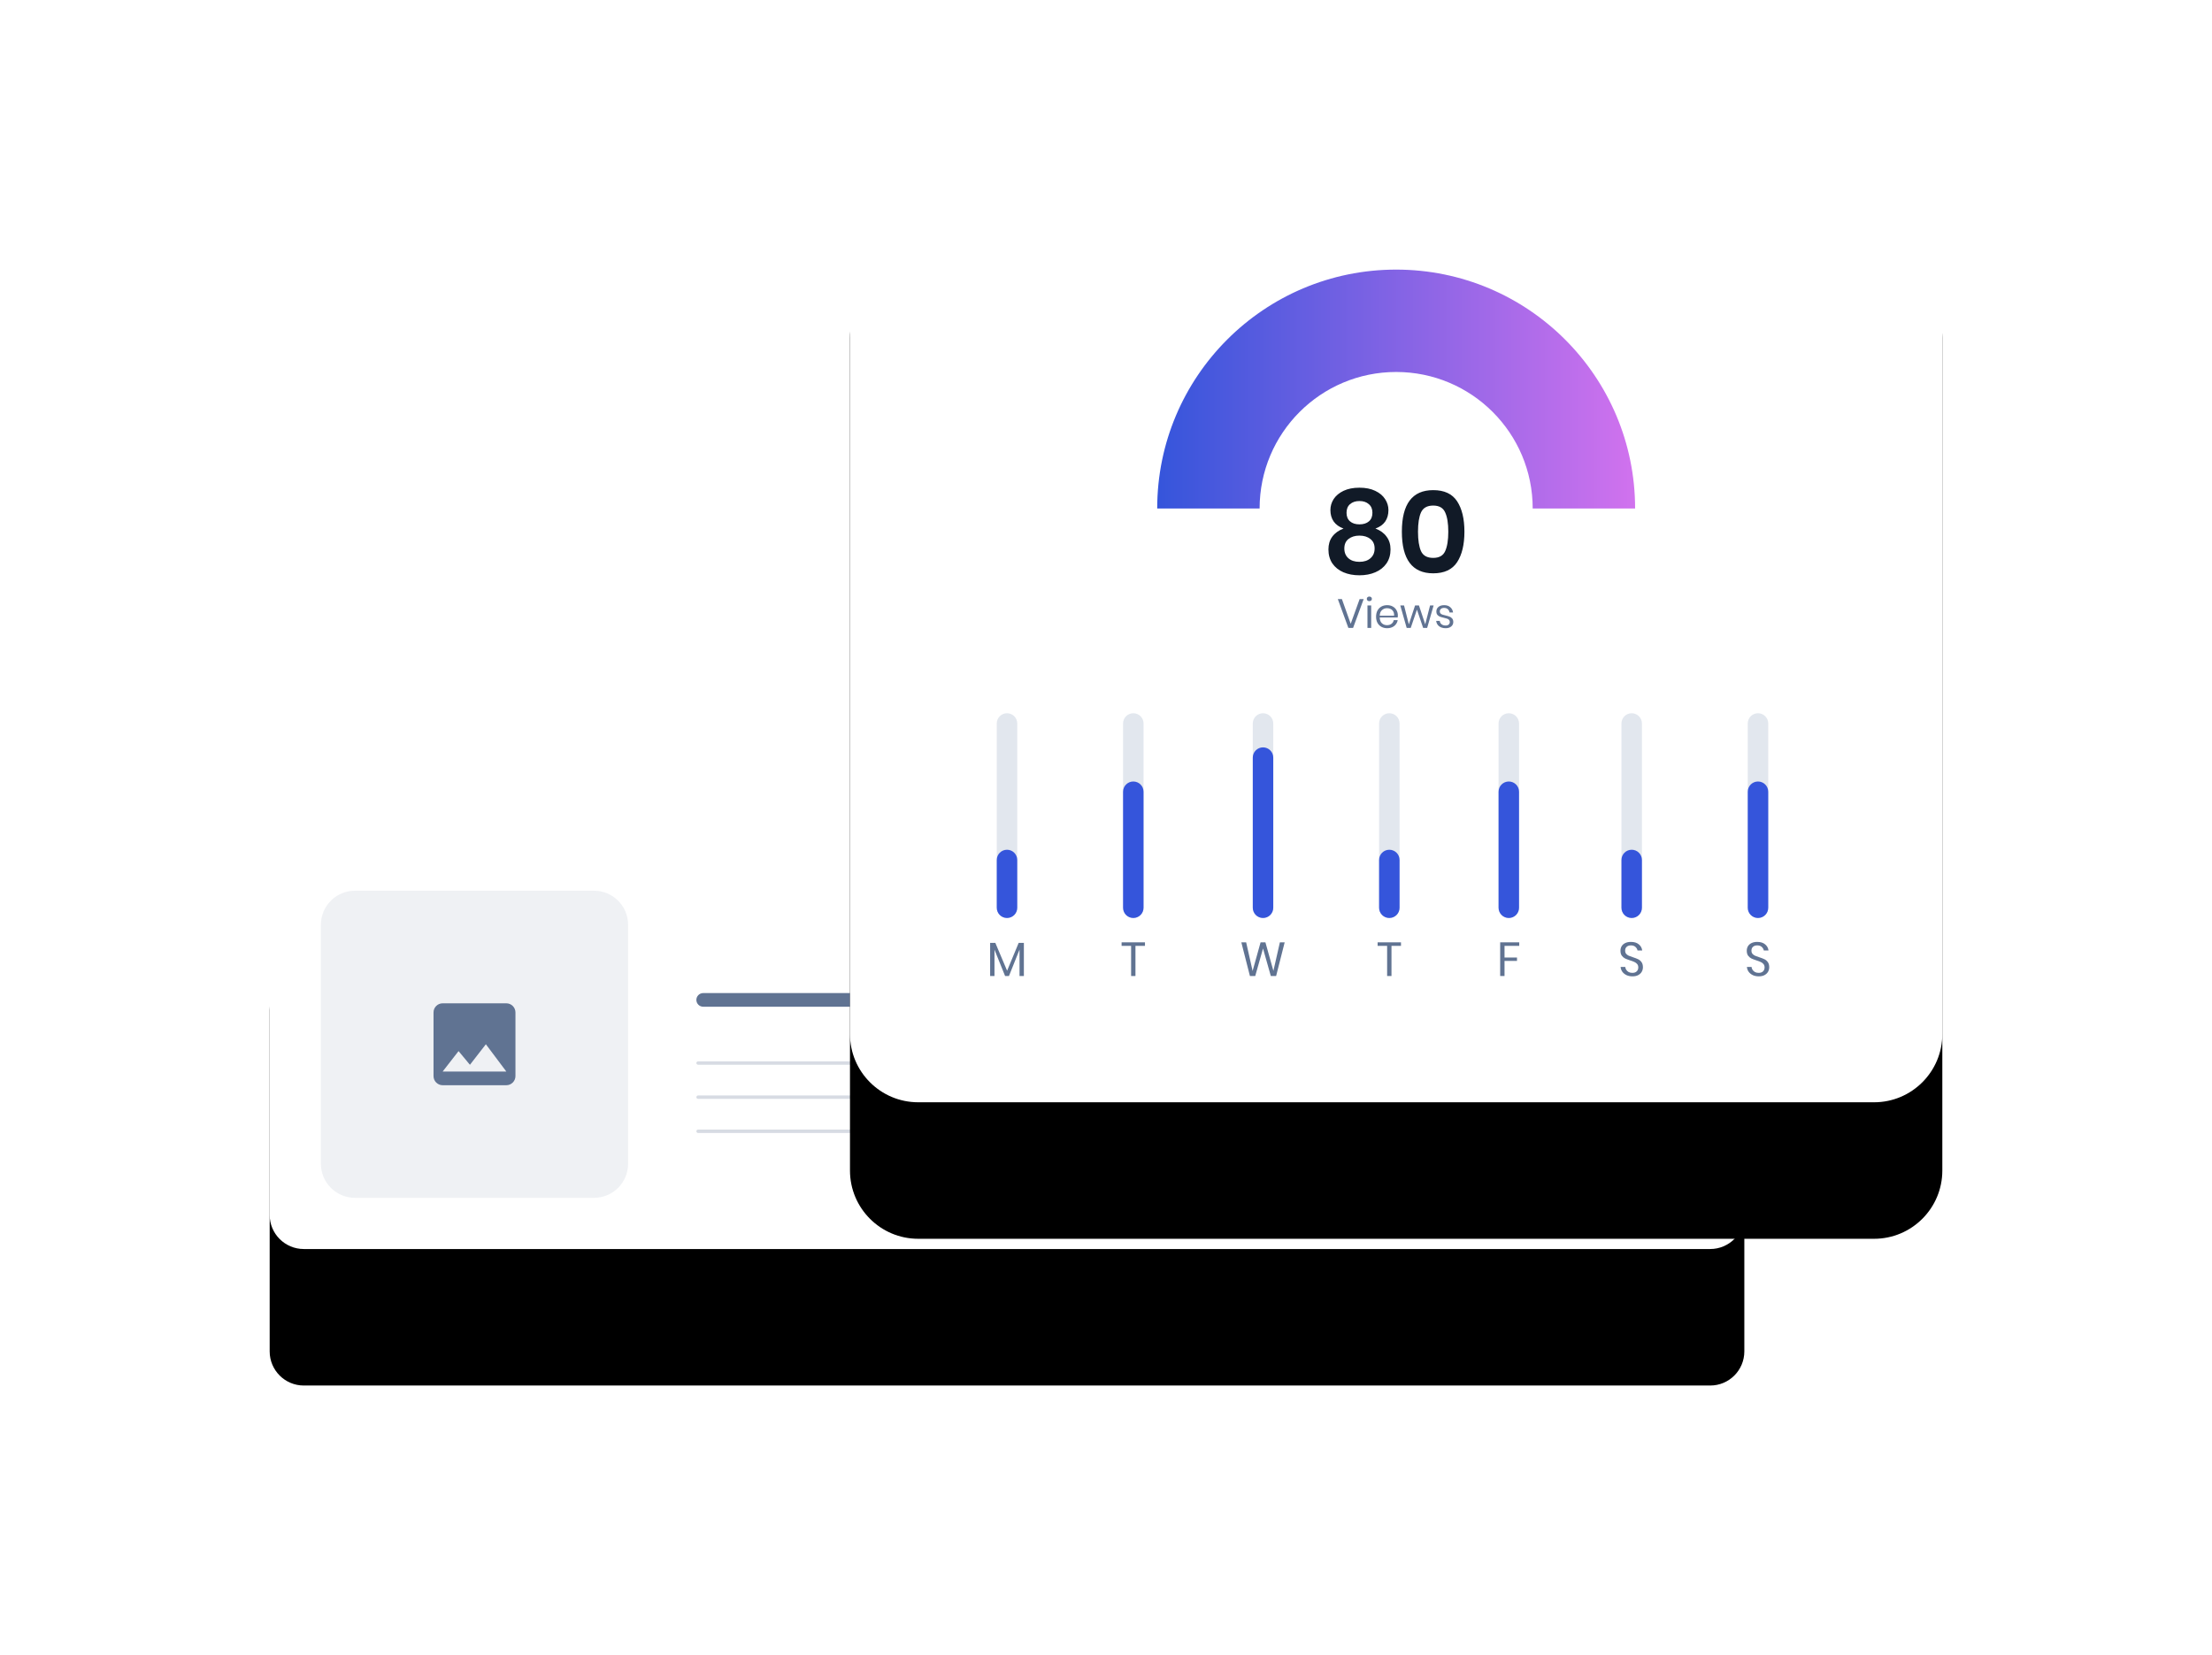 <svg xmlns="http://www.w3.org/2000/svg" fill="none" viewBox="0 0 648 485" height="485" width="648">
<g filter="url(#filter0_d)">
<path fill="black" d="M501 246H89C83.477 246 79 250.477 79 256V356C79 361.523 83.477 366 89 366H501C506.523 366 511 361.523 511 356V256C511 250.477 506.523 246 501 246Z"></path>
</g>
<path fill="white" d="M501 246H89C83.477 246 79 250.477 79 256V356C79 361.523 83.477 366 89 366H501C506.523 366 511 361.523 511 356V256C511 250.477 506.523 246 501 246Z"></path>
<path fill-opacity="0.1" fill="#607392" d="M174 261H104C98.477 261 94 265.477 94 271V341C94 346.523 98.477 351 104 351H174C179.523 351 184 346.523 184 341V271C184 265.477 179.523 261 174 261Z"></path>
<path fill="#607392" d="M151 315.333V296.667C151 295.2 149.8 294 148.333 294H129.667C128.2 294 127 295.2 127 296.667V315.333C127 316.8 128.2 318 129.667 318H148.333C149.8 318 151 316.8 151 315.333ZM134.333 308L137.667 312.013L142.333 306L148.333 314H129.667L134.333 308Z"></path>
<path fill="#607392" d="M282 291H206C204.895 291 204 291.895 204 293C204 294.105 204.895 295 206 295H282C283.105 295 284 294.105 284 293C284 291.895 283.105 291 282 291Z"></path>
<path fill-opacity="0.25" fill="#607392" d="M204.5 311H453.5C453.776 311 454 311.224 454 311.5C454 311.776 453.776 312 453.5 312H204.5C204.224 312 204 311.776 204 311.5C204 311.224 204.224 311 204.5 311Z" clip-rule="evenodd" fill-rule="evenodd"></path>
<path fill-opacity="0.25" fill="#607392" d="M204.5 321H403.5C403.776 321 404 321.224 404 321.5C404 321.776 403.776 322 403.5 322H204.5C204.224 322 204 321.776 204 321.5C204 321.224 204.224 321 204.5 321Z" clip-rule="evenodd" fill-rule="evenodd"></path>
<path fill-opacity="0.25" fill="#607392" d="M204.5 331H433.5C433.776 331 434 331.224 434 331.5C434 331.776 433.776 332 433.5 332H204.5C204.224 332 204 331.776 204 331.5C204 331.224 204.224 331 204.5 331Z" clip-rule="evenodd" fill-rule="evenodd"></path>
<g filter="url(#filter1_d)">
<path fill="black" d="M269 39H549C560.046 39 569 47.954 569 59V303C569 314.046 560.046 323 549 323H269C257.954 323 249 314.046 249 303V59C249 47.954 257.954 39 269 39Z"></path>
</g>
<path fill="white" d="M269 39H549C560.046 39 569 47.954 569 59V303C569 314.046 560.046 323 549 323H269C257.954 323 249 314.046 249 303V59C249 47.954 257.954 39 269 39Z"></path>
<path fill="#E2E7EE" d="M298 212C298 210.343 296.657 209 295 209C293.343 209 292 210.343 292 212V266C292 267.657 293.343 269 295 269C296.657 269 298 267.657 298 266V212Z"></path>
<path fill="#3555DB" d="M295 249C296.657 249 298 250.343 298 252V266C298 267.657 296.657 269 295 269C293.343 269 292 267.657 292 266V252C292 250.343 293.343 249 295 249Z" clip-rule="evenodd" fill-rule="evenodd"></path>
<path fill="#607392" d="M299.942 276.298V286H298.668V278.258L295.574 286H294.44L291.332 278.286V286H290.058V276.298H291.584L295.028 284.446L298.416 276.298H299.942Z"></path>
<path fill="#E2E7EE" d="M335 212C335 210.343 333.657 209 332 209C330.343 209 329 210.343 329 212V266C329 267.657 330.343 269 332 269C333.657 269 335 267.657 335 266V212Z"></path>
<path fill="#3555DB" d="M332 229C333.657 229 335 230.343 335 232V266C335 267.657 333.657 269 332 269C330.343 269 329 267.657 329 266V232C329 230.343 330.343 229 332 229Z" clip-rule="evenodd" fill-rule="evenodd"></path>
<path fill="#607392" d="M335.416 276.13V277.166H332.63V286H331.356V277.166H328.57V276.13H335.416Z"></path>
<path fill="#E2E7EE" d="M373 212C373 210.343 371.657 209 370 209C368.343 209 367 210.343 367 212V266C367 267.657 368.343 269 370 269C371.657 269 373 267.657 373 266V212Z"></path>
<path fill="#3555DB" d="M370 219C371.657 219 373 220.343 373 222V266C373 267.657 371.657 269 370 269C368.343 269 367 267.657 367 266V222C367 220.343 368.343 219 370 219Z" clip-rule="evenodd" fill-rule="evenodd"></path>
<path fill="#607392" d="M376.342 276.13L373.836 286H372.282L370 277.936L367.718 286H366.164L363.644 276.13H365.058L366.948 284.516L369.286 276.13H370.7L373.038 284.488L374.942 276.13H376.342Z"></path>
<path fill="#E2E7EE" d="M410 212C410 210.343 408.657 209 407 209C405.343 209 404 210.343 404 212V266C404 267.657 405.343 269 407 269C408.657 269 410 267.657 410 266V212Z"></path>
<path fill="#3555DB" d="M407 249C408.657 249 410 250.343 410 252V266C410 267.657 408.657 269 407 269C405.343 269 404 267.657 404 266V252C404 250.343 405.343 249 407 249Z" clip-rule="evenodd" fill-rule="evenodd"></path>
<path fill="#607392" d="M410.416 276.13V277.166H407.63V286H406.356V277.166H403.57V276.13H410.416Z"></path>
<path fill="#E2E7EE" d="M445 212C445 210.343 443.657 209 442 209C440.343 209 439 210.343 439 212V266C439 267.657 440.343 269 442 269C443.657 269 445 267.657 445 266V212Z"></path>
<path fill="#3555DB" d="M442 229C443.657 229 445 230.343 445 232V266C445 267.657 443.657 269 442 269C440.343 269 439 267.657 439 266V232C439 230.343 440.343 229 442 229Z" clip-rule="evenodd" fill-rule="evenodd"></path>
<path fill="#607392" d="M445.059 276.13V277.166H440.747V280.582H444.401V281.576H440.747V286H439.473V276.13H445.059Z"></path>
<path fill="#E2E7EE" d="M481 212C481 210.343 479.657 209 478 209C476.343 209 475 210.343 475 212V266C475 267.657 476.343 269 478 269C479.657 269 481 267.657 481 266V212Z"></path>
<path fill="#3555DB" d="M478 249C479.657 249 481 250.343 481 252V266C481 267.657 479.657 269 478 269C476.343 269 475 267.657 475 266V252C475 250.343 476.343 249 478 249Z" clip-rule="evenodd" fill-rule="evenodd"></path>
<path fill="#607392" d="M481.29 283.438C481.29 283.905 481.178 284.339 480.954 284.74C480.73 285.141 480.389 285.468 479.932 285.72C479.475 285.972 478.91 286.098 478.238 286.098C477.585 286.098 477.001 285.981 476.488 285.748C475.984 285.505 475.578 285.179 475.27 284.768C474.971 284.348 474.799 283.872 474.752 283.34H476.11C476.138 283.62 476.231 283.895 476.39 284.166C476.558 284.427 476.791 284.647 477.09 284.824C477.398 284.992 477.767 285.076 478.196 285.076C478.756 285.076 479.185 284.927 479.484 284.628C479.783 284.329 479.932 283.947 479.932 283.48C479.932 283.079 479.825 282.752 479.61 282.5C479.405 282.248 479.148 282.052 478.84 281.912C478.532 281.763 478.112 281.604 477.58 281.436C476.955 281.231 476.451 281.039 476.068 280.862C475.695 280.675 475.373 280.4 475.102 280.036C474.841 279.672 474.71 279.191 474.71 278.594C474.71 278.081 474.831 277.628 475.074 277.236C475.326 276.844 475.681 276.541 476.138 276.326C476.605 276.111 477.151 276.004 477.776 276.004C478.747 276.004 479.517 276.242 480.086 276.718C480.655 277.185 480.987 277.782 481.08 278.51H479.708C479.633 278.118 479.433 277.773 479.106 277.474C478.779 277.175 478.336 277.026 477.776 277.026C477.263 277.026 476.852 277.161 476.544 277.432C476.236 277.693 476.082 278.067 476.082 278.552C476.082 278.935 476.18 279.247 476.376 279.49C476.581 279.723 476.833 279.91 477.132 280.05C477.431 280.181 477.841 280.33 478.364 280.498C478.999 280.703 479.507 280.899 479.89 281.086C480.282 281.273 480.613 281.557 480.884 281.94C481.155 282.313 481.29 282.813 481.29 283.438Z"></path>
<path fill="#E2E7EE" d="M518 212C518 210.343 516.657 209 515 209C513.343 209 512 210.343 512 212V266C512 267.657 513.343 269 515 269C516.657 269 518 267.657 518 266V212Z"></path>
<path fill="#3555DB" d="M515 229C516.657 229 518 230.343 518 232V266C518 267.657 516.657 269 515 269C513.343 269 512 267.657 512 266V232C512 230.343 513.343 229 515 229Z" clip-rule="evenodd" fill-rule="evenodd"></path>
<path fill="#607392" d="M518.29 283.438C518.29 283.905 518.178 284.339 517.954 284.74C517.73 285.141 517.389 285.468 516.932 285.72C516.475 285.972 515.91 286.098 515.238 286.098C514.585 286.098 514.001 285.981 513.488 285.748C512.984 285.505 512.578 285.179 512.27 284.768C511.971 284.348 511.799 283.872 511.752 283.34H513.11C513.138 283.62 513.231 283.895 513.39 284.166C513.558 284.427 513.791 284.647 514.09 284.824C514.398 284.992 514.767 285.076 515.196 285.076C515.756 285.076 516.185 284.927 516.484 284.628C516.783 284.329 516.932 283.947 516.932 283.48C516.932 283.079 516.825 282.752 516.61 282.5C516.405 282.248 516.148 282.052 515.84 281.912C515.532 281.763 515.112 281.604 514.58 281.436C513.955 281.231 513.451 281.039 513.068 280.862C512.695 280.675 512.373 280.4 512.102 280.036C511.841 279.672 511.71 279.191 511.71 278.594C511.71 278.081 511.831 277.628 512.074 277.236C512.326 276.844 512.681 276.541 513.138 276.326C513.605 276.111 514.151 276.004 514.776 276.004C515.747 276.004 516.517 276.242 517.086 276.718C517.655 277.185 517.987 277.782 518.08 278.51H516.708C516.633 278.118 516.433 277.773 516.106 277.474C515.779 277.175 515.336 277.026 514.776 277.026C514.263 277.026 513.852 277.161 513.544 277.432C513.236 277.693 513.082 278.067 513.082 278.552C513.082 278.935 513.18 279.247 513.376 279.49C513.581 279.723 513.833 279.91 514.132 280.05C514.431 280.181 514.841 280.33 515.364 280.498C515.999 280.703 516.507 280.899 516.89 281.086C517.282 281.273 517.613 281.557 517.884 281.94C518.155 282.313 518.29 282.813 518.29 283.438Z"></path>
<path fill="url(#paint0_linear)" d="M409 79C447.66 79 479 110.34 479 149H449C449 126.909 431.091 109 409 109C386.909 109 369 126.909 369 149H339C339 110.34 370.34 79 409 79Z" clip-rule="evenodd" fill-rule="evenodd"></path>
<path fill="#111A27" d="M389.739 149.47C389.739 148.314 390.056 147.237 390.691 146.24C391.348 145.243 392.312 144.438 393.581 143.826C394.873 143.214 396.426 142.908 398.239 142.908C400.052 142.908 401.594 143.214 402.863 143.826C404.155 144.438 405.118 145.243 405.753 146.24C406.41 147.237 406.739 148.314 406.739 149.47C406.739 150.785 406.422 151.907 405.787 152.836C405.152 153.743 404.2 154.423 402.931 154.876C404.359 155.42 405.447 156.213 406.195 157.256C406.966 158.276 407.351 159.523 407.351 160.996C407.351 162.583 406.954 163.954 406.161 165.11C405.368 166.243 404.28 167.105 402.897 167.694C401.537 168.283 399.984 168.578 398.239 168.578C396.494 168.578 394.93 168.283 393.547 167.694C392.187 167.105 391.11 166.243 390.317 165.11C389.546 163.954 389.161 162.583 389.161 160.996C389.161 159.523 389.535 158.276 390.283 157.256C391.054 156.213 392.153 155.42 393.581 154.876C392.312 154.423 391.348 153.731 390.691 152.802C390.056 151.873 389.739 150.762 389.739 149.47ZM394.465 150.252C394.465 151.34 394.805 152.179 395.485 152.768C396.165 153.357 397.083 153.652 398.239 153.652C399.418 153.652 400.347 153.357 401.027 152.768C401.707 152.179 402.047 151.34 402.047 150.252C402.047 149.164 401.696 148.325 400.993 147.736C400.313 147.124 399.395 146.818 398.239 146.818C397.106 146.818 396.188 147.124 395.485 147.736C394.805 148.325 394.465 149.164 394.465 150.252ZM393.819 160.724C393.819 161.925 394.216 162.877 395.009 163.58C395.802 164.283 396.879 164.634 398.239 164.634C399.599 164.634 400.676 164.283 401.469 163.58C402.285 162.877 402.693 161.925 402.693 160.724C402.693 159.5 402.274 158.571 401.435 157.936C400.619 157.279 399.554 156.95 398.239 156.95C396.947 156.95 395.882 157.279 395.043 157.936C394.227 158.571 393.819 159.5 393.819 160.724ZM410.673 155.794C410.673 163.931 413.733 168 419.853 168C423.095 168 425.429 166.912 426.857 164.736C428.285 162.56 428.999 159.579 428.999 155.794C428.999 152.031 428.285 149.062 426.857 146.886C425.429 144.71 423.095 143.622 419.853 143.622C413.733 143.622 410.673 147.679 410.673 155.794ZM424.273 155.794C424.273 158.265 423.967 160.169 423.355 161.506C422.766 162.821 421.599 163.478 419.853 163.478C418.085 163.478 416.895 162.821 416.283 161.506C415.694 160.169 415.399 158.265 415.399 155.794C415.399 153.346 415.694 151.465 416.283 150.15C416.895 148.813 418.085 148.144 419.853 148.144C421.599 148.144 422.766 148.813 423.355 150.15C423.967 151.465 424.273 153.346 424.273 155.794Z"></path>
<path fill="#607392" d="M393.106 175.54L395.686 182.788L398.302 175.54H399.49L396.382 184H395.002L391.906 175.54H393.106ZM400.401 175.48C400.401 175.28 400.469 175.12 400.605 175C400.741 174.872 400.921 174.808 401.145 174.808C401.369 174.808 401.549 174.872 401.685 175C401.821 175.12 401.889 175.28 401.889 175.48C401.889 175.68 401.821 175.844 401.685 175.972C401.549 176.092 401.369 176.152 401.145 176.152C400.921 176.152 400.741 176.092 400.605 175.972C400.469 175.844 400.401 175.68 400.401 175.48ZM401.685 177.412V184H400.593V177.412H401.685ZM409.501 180.34C409.501 180.572 409.485 180.772 409.453 180.94H404.185C404.209 181.692 404.421 182.256 404.821 182.632C405.229 183.008 405.725 183.196 406.309 183.196C406.837 183.196 407.277 183.064 407.629 182.8C407.989 182.528 408.209 182.168 408.289 181.72H409.453C409.373 182.176 409.193 182.584 408.913 182.944C408.641 183.304 408.285 183.584 407.845 183.784C407.405 183.984 406.909 184.084 406.357 184.084C405.725 184.084 405.165 183.948 404.677 183.676C404.189 183.404 403.805 183.016 403.525 182.512C403.253 182 403.117 181.4 403.117 180.712C403.117 180.024 403.253 179.424 403.525 178.912C403.805 178.4 404.189 178.008 404.677 177.736C405.165 177.464 405.725 177.328 406.357 177.328C406.997 177.328 407.553 177.464 408.025 177.736C408.505 178.008 408.869 178.372 409.117 178.828C409.373 179.284 409.501 179.788 409.501 180.34ZM408.397 180.412C408.421 179.924 408.341 179.516 408.157 179.188C407.973 178.86 407.721 178.616 407.401 178.456C407.081 178.296 406.733 178.216 406.357 178.216C405.757 178.216 405.253 178.404 404.845 178.78C404.437 179.148 404.217 179.692 404.185 180.412H408.397ZM419.977 177.412L418.081 184H416.905L415.093 178.636L413.269 184H412.081L410.209 177.412H411.313L412.717 182.956L414.541 177.412H415.681L417.517 182.944L418.933 177.412H419.977ZM423.059 177.328C423.803 177.328 424.399 177.524 424.847 177.916C425.303 178.3 425.579 178.82 425.675 179.476H424.631C424.583 179.084 424.419 178.764 424.139 178.516C423.867 178.26 423.499 178.132 423.035 178.132C422.643 178.132 422.335 178.228 422.111 178.42C421.895 178.604 421.787 178.856 421.787 179.176C421.787 179.416 421.859 179.612 422.003 179.764C422.155 179.908 422.339 180.02 422.555 180.1C422.779 180.172 423.083 180.252 423.467 180.34C423.955 180.452 424.347 180.568 424.643 180.688C424.947 180.8 425.203 180.984 425.411 181.24C425.627 181.496 425.735 181.84 425.735 182.272C425.735 182.808 425.531 183.244 425.123 183.58C424.723 183.916 424.187 184.084 423.515 184.084C422.731 184.084 422.091 183.896 421.595 183.52C421.099 183.144 420.807 182.62 420.719 181.948H421.775C421.815 182.348 421.987 182.672 422.291 182.92C422.603 183.168 423.011 183.292 423.515 183.292C423.891 183.292 424.183 183.196 424.391 183.004C424.607 182.812 424.715 182.56 424.715 182.248C424.715 181.992 424.639 181.788 424.487 181.636C424.335 181.484 424.147 181.368 423.923 181.288C423.699 181.208 423.391 181.124 422.999 181.036C422.511 180.924 422.119 180.812 421.823 180.7C421.535 180.588 421.287 180.412 421.079 180.172C420.879 179.924 420.779 179.592 420.779 179.176C420.779 178.624 420.983 178.18 421.391 177.844C421.799 177.5 422.355 177.328 423.059 177.328Z"></path>
<defs>
<filter color-interpolation-filters="sRGB" filterUnits="userSpaceOnUse" height="280" width="592" y="206" x="-1" id="filter0_d">
<feFlood result="BackgroundImageFix" flood-opacity="0"></feFlood>
<feColorMatrix values="0 0 0 0 0 0 0 0 0 0 0 0 0 0 0 0 0 0 127 0" type="matrix" in="SourceAlpha"></feColorMatrix>
<feOffset dy="40"></feOffset>
<feGaussianBlur stdDeviation="40"></feGaussianBlur>
<feColorMatrix values="0 0 0 0 0 0 0 0 0 0 0 0 0 0 0 0 0 0 0.1 0" type="matrix"></feColorMatrix>
<feBlend result="effect1_dropShadow" in2="BackgroundImageFix" mode="normal"></feBlend>
<feBlend result="shape" in2="effect1_dropShadow" in="SourceGraphic" mode="normal"></feBlend>
</filter>
<filter color-interpolation-filters="sRGB" filterUnits="userSpaceOnUse" height="444" width="480" y="-1" x="169" id="filter1_d">
<feFlood result="BackgroundImageFix" flood-opacity="0"></feFlood>
<feColorMatrix values="0 0 0 0 0 0 0 0 0 0 0 0 0 0 0 0 0 0 127 0" type="matrix" in="SourceAlpha"></feColorMatrix>
<feOffset dy="40"></feOffset>
<feGaussianBlur stdDeviation="40"></feGaussianBlur>
<feColorMatrix values="0 0 0 0 0 0 0 0 0 0 0 0 0 0 0 0 0 0 0.1 0" type="matrix"></feColorMatrix>
<feBlend result="effect1_dropShadow" in2="BackgroundImageFix" mode="normal"></feBlend>
<feBlend result="shape" in2="effect1_dropShadow" in="SourceGraphic" mode="normal"></feBlend>
</filter>
<linearGradient gradientUnits="userSpaceOnUse" y2="114" x2="339" y1="114" x1="479" id="paint0_linear">
<stop stop-color="#D172EE"></stop>
<stop stop-color="#3555DB" offset="1"></stop>
</linearGradient>
</defs>
</svg>
